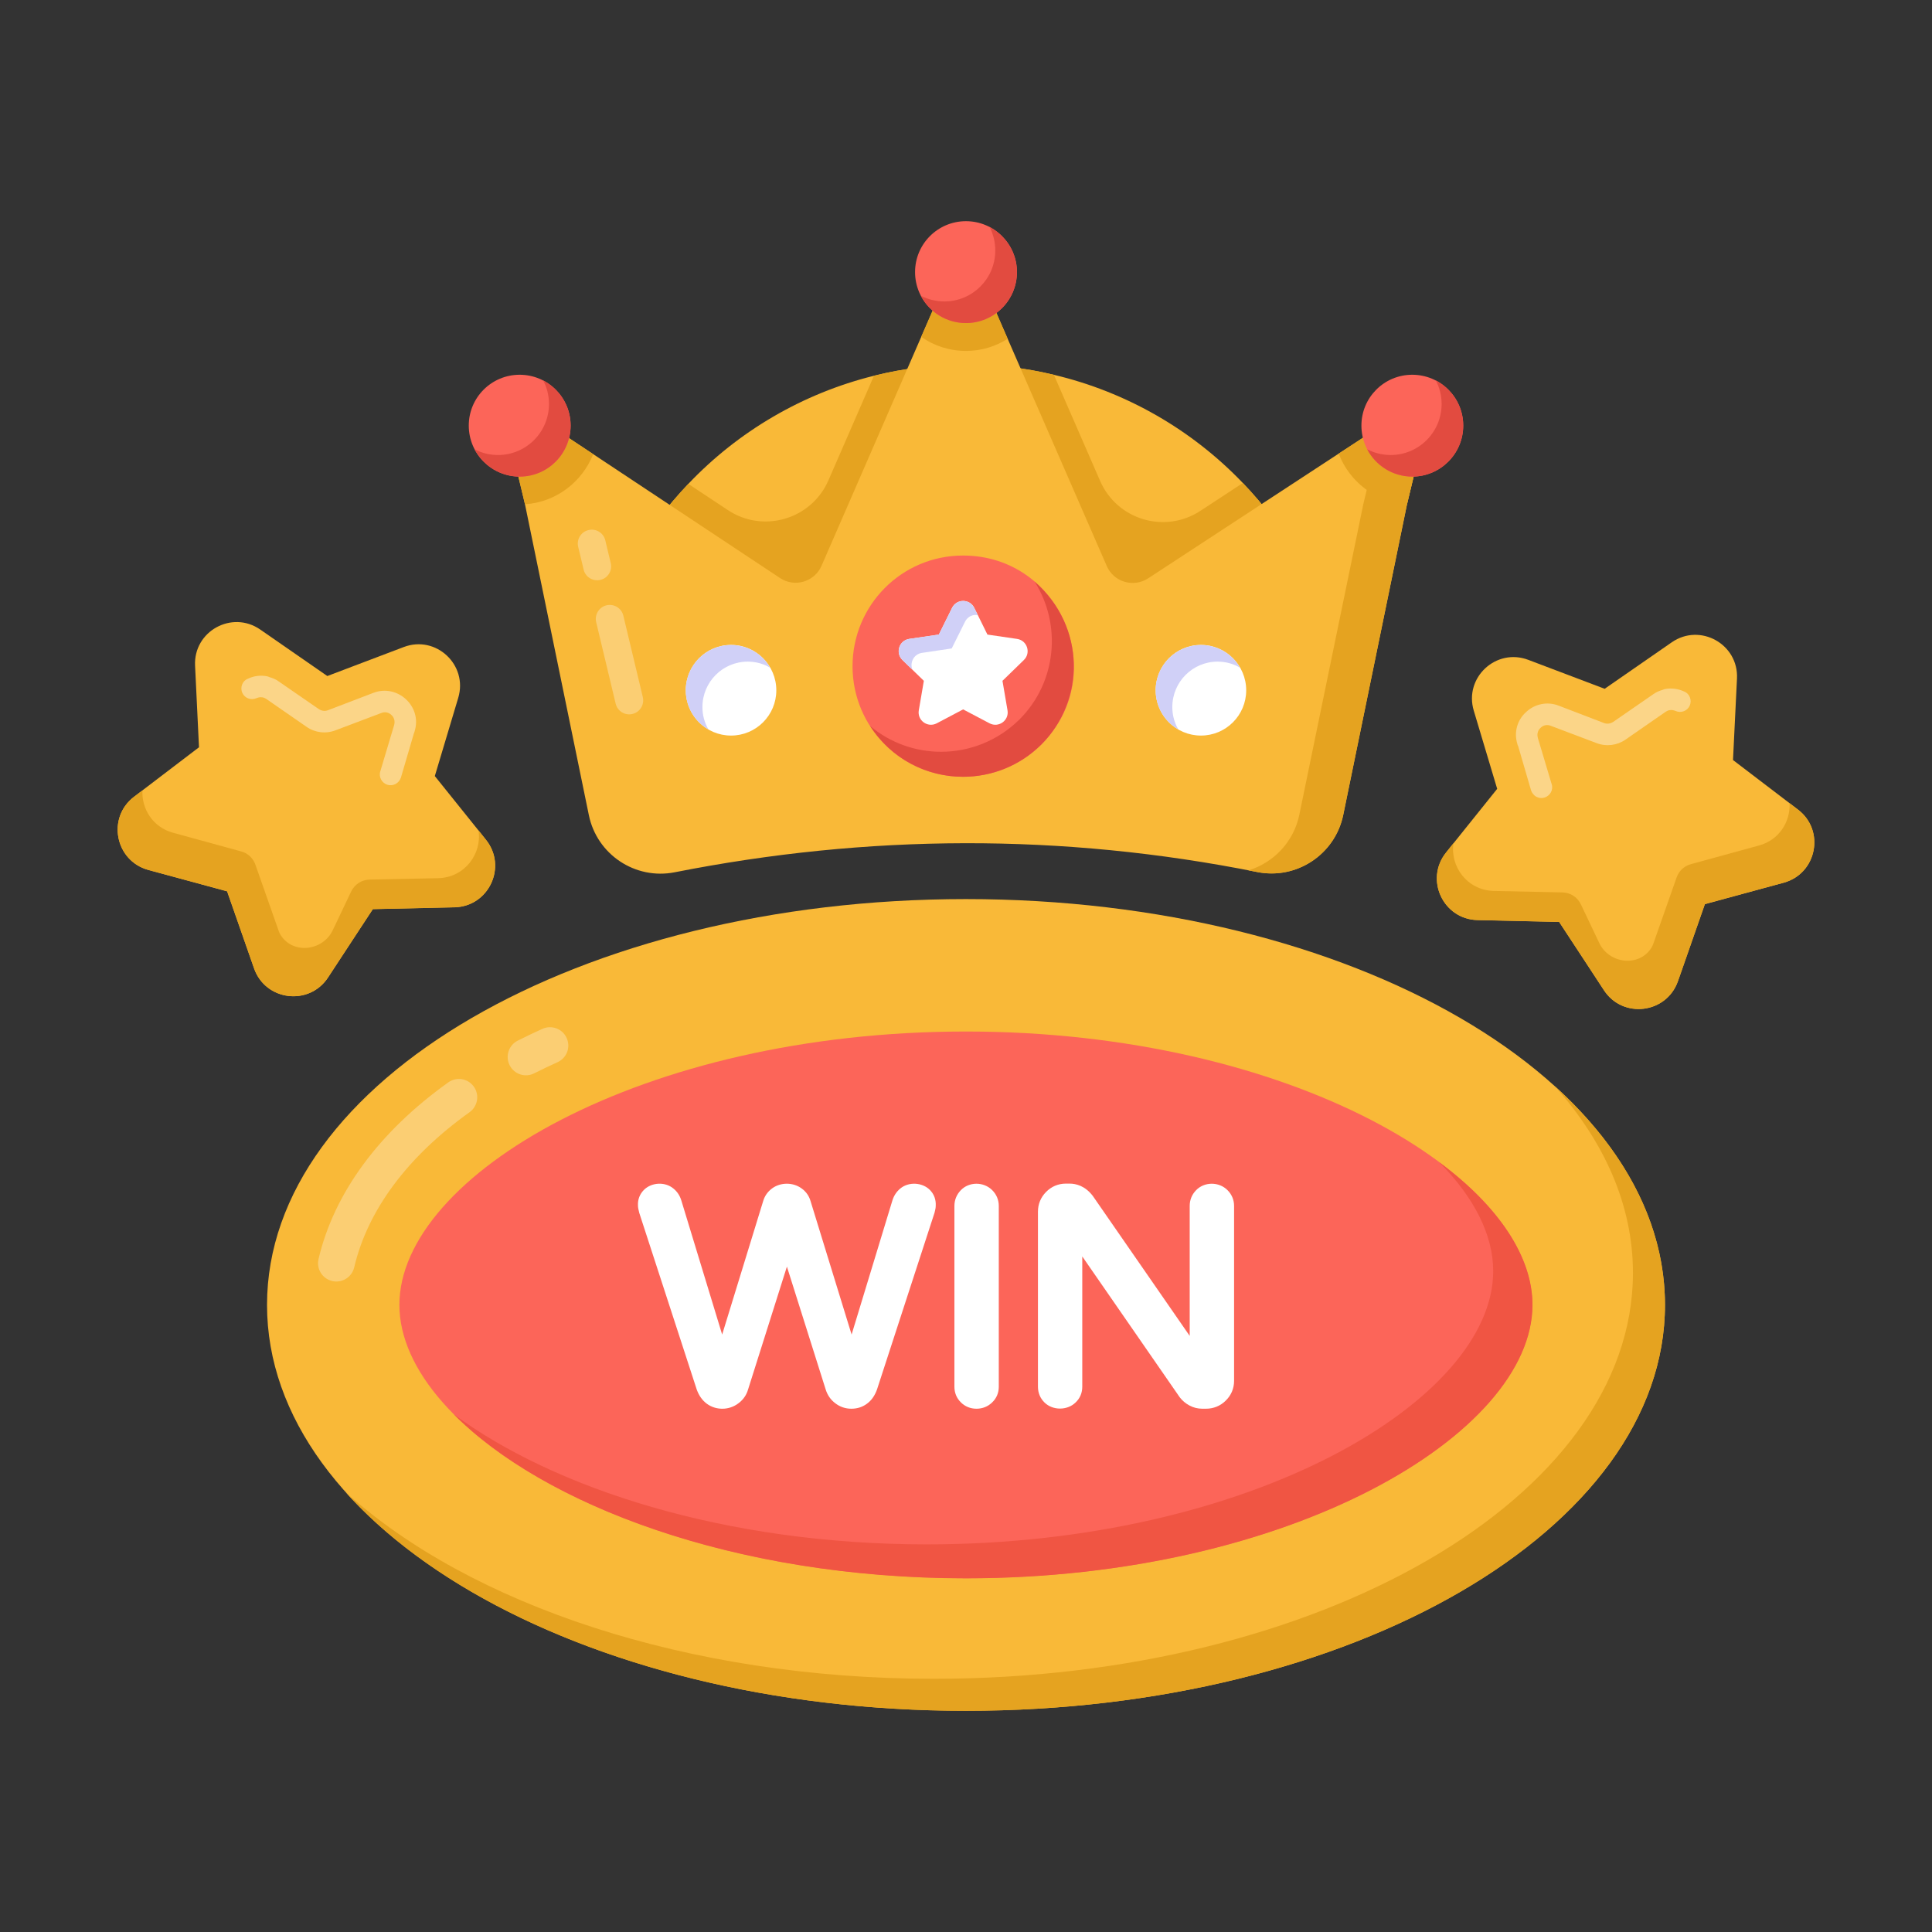 <svg width="33" height="33" viewBox="0 0 33 33" fill="none" xmlns="http://www.w3.org/2000/svg">
<rect x="0" y="0" width="33" height="33" fill="#333333" stroke="none"/>
<path d="M28.439 22.289C28.439 26.117 23.091 29.222 16.498 29.222C9.905 29.222 4.561 26.117 4.561 22.289C4.561 18.461 9.905 15.357 16.498 15.357C23.091 15.357 28.439 18.461 28.439 22.289Z" fill="#F9B938"/>
<g opacity="0.3">
<path d="M5.674 21.881C5.505 21.841 5.401 21.673 5.441 21.504C5.706 20.378 6.472 19.335 7.657 18.488C7.798 18.387 7.993 18.42 8.093 18.56C8.194 18.701 8.161 18.896 8.021 18.997C6.961 19.754 6.279 20.671 6.05 21.648C6.009 21.82 5.837 21.92 5.674 21.881Z" fill="white"/>
</g>
<g opacity="0.3">
<path d="M8.705 18.195C8.627 18.041 8.689 17.853 8.843 17.775C8.98 17.706 9.121 17.638 9.266 17.573C9.422 17.503 9.609 17.572 9.679 17.73C9.751 17.887 9.681 18.072 9.523 18.143C9.388 18.204 9.255 18.268 9.125 18.333C8.97 18.412 8.783 18.349 8.705 18.195Z" fill="white"/>
</g>
<path d="M28.439 22.289C28.439 26.118 23.091 29.222 16.498 29.222C11.893 29.222 7.895 27.706 5.903 25.488C8.027 27.404 11.735 28.675 15.951 28.675C22.544 28.675 27.892 25.571 27.892 21.742C27.892 20.592 27.41 19.51 26.557 18.552C27.749 19.63 28.439 20.913 28.439 22.289Z" fill="#E5A320"/>
<path d="M16.5 17.619C22.037 17.619 26.174 20.084 26.174 22.288C26.174 24.492 22.037 26.957 16.5 26.957C10.961 26.957 6.822 24.492 6.822 22.288C6.822 20.084 10.961 17.619 16.5 17.619Z" fill="#FC6559"/>
<path d="M25.505 21.712C25.505 21.095 25.18 20.452 24.583 19.852C25.597 20.602 26.176 21.466 26.176 22.287C26.176 24.494 22.039 26.959 16.5 26.959C12.525 26.959 9.272 25.691 7.75 24.156C9.452 25.415 12.367 26.379 15.829 26.379C21.367 26.379 25.505 23.914 25.505 21.712Z" fill="#F05543"/>
<path d="M22.777 11.267C22.732 11.326 22.663 11.359 22.589 11.359H10.411C10.253 11.359 10.142 11.21 10.182 11.059C10.473 9.985 11.023 9.034 11.757 8.265C12.607 7.369 13.708 6.721 14.928 6.418C15.435 6.292 15.962 6.226 16.5 6.226C17.015 6.226 17.517 6.285 18.001 6.402C19.242 6.695 20.364 7.345 21.229 8.25C21.97 9.022 22.525 9.978 22.818 11.059C22.837 11.131 22.823 11.207 22.777 11.267Z" fill="#F9B938"/>
<path d="M22.777 11.267C22.732 11.326 22.663 11.359 22.589 11.359H10.411C10.253 11.359 10.142 11.21 10.182 11.059C10.473 9.985 11.023 9.034 11.757 8.265L12.433 8.713C13.038 9.114 13.86 8.871 14.15 8.205L14.928 6.418C15.435 6.292 15.962 6.226 16.5 6.226C17.015 6.226 17.517 6.285 18.001 6.402L18.791 8.215C19.081 8.879 19.897 9.123 20.503 8.726L21.229 8.25C21.97 9.022 22.525 9.978 22.818 11.059C22.837 11.131 22.823 11.207 22.777 11.267Z" fill="#E5A320"/>
<path d="M11.525 14.899C14.813 14.25 18.128 14.226 21.474 14.895C22.149 15.029 22.805 14.593 22.943 13.919L24.033 8.613L24.355 7.267C24.378 7.171 24.34 7.071 24.262 7.016C24.181 6.959 24.073 6.957 23.992 7.012L22.866 7.748L19.612 9.878C19.361 10.042 19.023 9.942 18.904 9.667L17.212 5.787L16.686 4.579C16.648 4.494 16.562 4.436 16.467 4.436C16.371 4.436 16.286 4.494 16.247 4.579L15.735 5.754L14.033 9.663C13.913 9.939 13.573 10.04 13.323 9.873L10.132 7.757L9.008 7.012C8.927 6.957 8.819 6.959 8.741 7.014C8.66 7.071 8.622 7.171 8.646 7.267L8.967 8.613L10.058 13.923C10.196 14.596 10.851 15.032 11.525 14.899Z" fill="#F9B938"/>
<path d="M24.354 7.267L24.032 8.614L22.944 13.919C22.806 14.591 22.147 15.029 21.476 14.895C21.426 14.887 21.376 14.874 21.326 14.866C21.751 14.737 22.097 14.382 22.193 13.919L23.286 8.614L23.607 7.267V7.263L23.991 7.013C24.074 6.958 24.183 6.958 24.262 7.017C24.341 7.071 24.379 7.171 24.354 7.267Z" fill="#E5A320"/>
<g opacity="0.3">
<path d="M10.516 12.019L10.183 10.626C10.153 10.498 10.232 10.37 10.36 10.339C10.488 10.309 10.616 10.387 10.647 10.515L10.98 11.908C11.01 12.036 10.931 12.165 10.803 12.195C10.675 12.226 10.547 12.147 10.516 12.019Z" fill="white"/>
</g>
<g opacity="0.3">
<path d="M9.969 9.729L9.876 9.341C9.845 9.213 9.924 9.084 10.052 9.054C10.181 9.023 10.309 9.102 10.339 9.23L10.432 9.618C10.463 9.746 10.384 9.874 10.256 9.905C10.128 9.935 9.999 9.857 9.969 9.729Z" fill="white"/>
</g>
<path d="M17.212 5.787C17.005 5.918 16.762 5.994 16.5 5.994C16.217 5.994 15.952 5.906 15.735 5.754L16.248 4.579C16.286 4.494 16.371 4.436 16.467 4.436C16.562 4.436 16.648 4.494 16.686 4.579L17.212 5.787Z" fill="#E5A320"/>
<path d="M10.132 7.757C9.944 8.234 9.496 8.579 8.967 8.613L8.646 7.267C8.622 7.171 8.66 7.071 8.741 7.014C8.819 6.959 8.927 6.957 9.008 7.012L10.132 7.757Z" fill="#E5A320"/>
<path d="M24.355 7.267L24.033 8.613C23.497 8.579 23.049 8.229 22.866 7.748L23.992 7.012C24.073 6.957 24.181 6.959 24.262 7.016C24.34 7.071 24.378 7.171 24.355 7.267Z" fill="#E5A320"/>
<path d="M17.37 4.647C17.37 5.129 16.979 5.518 16.499 5.518C16.019 5.518 15.63 5.129 15.63 4.647C15.63 4.167 16.019 3.778 16.499 3.778C16.979 3.778 17.37 4.167 17.37 4.647Z" fill="#FC6559"/>
<path d="M9.747 7.269C9.747 7.751 9.355 8.14 8.876 8.14C8.396 8.14 8.007 7.751 8.007 7.269C8.007 6.789 8.396 6.401 8.876 6.401C9.355 6.401 9.747 6.789 9.747 7.269Z" fill="#FC6559"/>
<path d="M24.993 7.269C24.993 7.751 24.602 8.14 24.122 8.14C23.643 8.14 23.254 7.751 23.254 7.269C23.254 6.789 23.643 6.401 24.122 6.401C24.602 6.401 24.993 6.789 24.993 7.269Z" fill="#FC6559"/>
<path d="M17.37 4.646C17.37 5.13 16.979 5.518 16.5 5.518C16.164 5.518 15.873 5.33 15.728 5.051C15.847 5.113 15.986 5.149 16.131 5.149C16.61 5.149 17 4.76 17 4.279C17 4.134 16.965 3.996 16.903 3.877C17.179 4.022 17.37 4.313 17.37 4.646Z" fill="#E24B40"/>
<path d="M9.746 7.269C9.746 7.75 9.356 8.141 8.877 8.141C8.541 8.141 8.25 7.95 8.105 7.674C8.224 7.736 8.362 7.772 8.507 7.772C8.986 7.772 9.377 7.383 9.377 6.9C9.377 6.754 9.341 6.616 9.277 6.497C9.556 6.642 9.746 6.933 9.746 7.269Z" fill="#E24B40"/>
<path d="M24.993 7.269C24.993 7.75 24.602 8.141 24.123 8.141C23.788 8.141 23.497 7.95 23.352 7.674C23.471 7.736 23.609 7.772 23.754 7.772C24.233 7.772 24.624 7.383 24.624 6.9C24.624 6.754 24.588 6.616 24.524 6.497C24.802 6.642 24.993 6.933 24.993 7.269Z" fill="#E24B40"/>
<path d="M17.788 12.715C17.417 13.084 16.934 13.268 16.45 13.268C15.406 13.268 14.562 12.425 14.562 11.38C14.562 10.34 15.399 9.489 16.45 9.489C18.125 9.489 18.98 11.52 17.788 12.715Z" fill="#FC6559"/>
<path d="M17.788 12.716C17.419 13.083 16.934 13.268 16.45 13.268C15.829 13.268 15.225 12.965 14.861 12.399C15.21 12.694 15.644 12.841 16.073 12.841C16.558 12.841 17.042 12.656 17.413 12.289C18.052 11.65 18.137 10.667 17.671 9.933C18.557 10.709 18.53 11.971 17.788 12.716Z" fill="#E24B40"/>
<path d="M16.641 10.382L16.866 10.839L17.372 10.913C17.545 10.938 17.614 11.151 17.489 11.273L17.123 11.629L17.209 12.132C17.239 12.305 17.058 12.436 16.903 12.355L16.451 12.117L16 12.355C15.845 12.436 15.664 12.305 15.694 12.132L15.78 11.629L15.414 11.273C15.289 11.151 15.358 10.938 15.531 10.913L16.036 10.839L16.262 10.382C16.34 10.225 16.563 10.225 16.641 10.382Z" fill="white"/>
<path d="M16.64 10.383L16.702 10.508C16.62 10.49 16.527 10.53 16.483 10.62L16.256 11.076L15.751 11.151C15.607 11.171 15.537 11.319 15.584 11.438L15.415 11.274C15.29 11.151 15.357 10.939 15.532 10.912L16.036 10.839L16.263 10.383C16.34 10.226 16.562 10.226 16.64 10.383Z" fill="#D0D0F7"/>
<path d="M21.286 11.791C21.286 12.218 20.94 12.564 20.513 12.564C20.086 12.564 19.74 12.218 19.74 11.791C19.74 11.364 20.086 11.016 20.513 11.016C20.94 11.016 21.286 11.364 21.286 11.791Z" fill="white"/>
<path d="M13.26 11.791C13.26 12.218 12.914 12.564 12.487 12.564C12.06 12.564 11.714 12.218 11.714 11.791C11.714 11.364 12.06 11.016 12.487 11.016C12.914 11.016 13.26 11.364 13.26 11.791Z" fill="white"/>
<path d="M21.182 11.406C21.07 11.338 20.937 11.301 20.797 11.301C20.371 11.301 20.024 11.648 20.024 12.077C20.024 12.217 20.061 12.347 20.126 12.459C19.894 12.327 19.739 12.077 19.739 11.79C19.739 11.364 20.086 11.017 20.513 11.017C20.8 11.017 21.052 11.174 21.182 11.406Z" fill="#D0D0F7"/>
<path d="M13.156 11.406C13.044 11.338 12.911 11.301 12.772 11.301C12.345 11.301 11.998 11.648 11.998 12.077C11.998 12.217 12.035 12.347 12.1 12.459C11.868 12.327 11.713 12.077 11.713 11.79C11.713 11.364 12.06 11.017 12.487 11.017C12.774 11.017 13.026 11.174 13.156 11.406Z" fill="#D0D0F7"/>
<path d="M29.669 11.589L29.601 12.982L30.71 13.828C31.178 14.184 31.034 14.923 30.467 15.077L29.121 15.444L28.66 16.76C28.465 17.315 27.718 17.407 27.396 16.914L26.632 15.748L25.237 15.716C24.649 15.703 24.331 15.02 24.7 14.562L25.573 13.474L25.173 12.138C25.004 11.575 25.554 11.062 26.105 11.271L27.409 11.765L28.555 10.971C29.039 10.636 29.697 11.002 29.669 11.589Z" fill="#F9B938"/>
<g opacity="0.4">
<path d="M28.86 12.056C28.819 12.146 28.709 12.185 28.619 12.143C28.591 12.133 28.556 12.121 28.513 12.131C28.49 12.135 28.471 12.145 28.453 12.156L27.765 12.633C27.621 12.733 27.437 12.756 27.271 12.693L26.488 12.397C26.427 12.372 26.361 12.385 26.315 12.431C26.265 12.475 26.251 12.538 26.267 12.601L26.268 12.606L26.504 13.395C26.535 13.491 26.478 13.593 26.381 13.623C26.332 13.638 26.281 13.631 26.239 13.608C26.201 13.586 26.168 13.547 26.152 13.501L25.93 12.74C25.925 12.733 25.919 12.722 25.918 12.709C25.856 12.511 25.914 12.3 26.066 12.163C26.215 12.023 26.428 11.978 26.621 12.052L27.398 12.35C27.45 12.37 27.509 12.361 27.557 12.329L28.243 11.855C28.292 11.82 28.345 11.799 28.4 11.783C28.412 11.777 28.422 11.774 28.436 11.77C28.549 11.749 28.663 11.762 28.772 11.814C28.861 11.851 28.904 11.962 28.86 12.056Z" fill="white"/>
</g>
<path d="M30.465 15.078L29.12 15.441L28.726 16.575L28.66 16.761C28.465 17.315 27.719 17.405 27.398 16.914L27.092 16.447L26.631 15.747L25.237 15.715C24.649 15.702 24.333 15.02 24.7 14.562L24.827 14.402C24.765 14.799 25.059 15.205 25.513 15.218L26.688 15.243C26.823 15.246 26.944 15.324 27.002 15.446L27.317 16.108C27.488 16.467 28.004 16.523 28.21 16.184C28.222 16.163 28.232 16.143 28.238 16.125L28.638 14.987C28.677 14.876 28.767 14.792 28.88 14.761L30.044 14.442C30.393 14.348 30.583 14.03 30.567 13.719L30.711 13.829C31.179 14.185 31.034 14.921 30.465 15.078Z" fill="#E5A320"/>
<path d="M3.332 11.371L3.399 12.764L2.29 13.609C1.822 13.966 1.966 14.704 2.533 14.859L3.879 15.225L4.34 16.542C4.535 17.097 5.282 17.188 5.604 16.696L6.368 15.529L7.763 15.498C8.351 15.484 8.669 14.802 8.3 14.343L7.427 13.256L7.827 11.92C7.996 11.356 7.446 10.843 6.896 11.052L5.591 11.547L4.445 10.753C3.961 10.418 3.303 10.783 3.332 11.371Z" fill="#F9B938"/>
<g opacity="0.4">
<path d="M4.14 11.837C4.182 11.927 4.291 11.967 4.381 11.925C4.409 11.914 4.444 11.903 4.487 11.912C4.511 11.916 4.529 11.927 4.548 11.938L5.235 12.414C5.379 12.515 5.563 12.538 5.729 12.475L6.512 12.179C6.573 12.153 6.639 12.167 6.685 12.212C6.735 12.256 6.749 12.319 6.733 12.382C6.715 12.443 6.477 13.237 6.496 13.176C6.465 13.272 6.522 13.375 6.619 13.405C6.712 13.432 6.813 13.384 6.848 13.282L7.071 12.522C7.075 12.515 7.081 12.503 7.082 12.49C7.215 12.066 6.789 11.677 6.379 11.834L5.602 12.131C5.55 12.152 5.491 12.143 5.443 12.11L4.757 11.637C4.708 11.601 4.655 11.581 4.6 11.565C4.588 11.559 4.579 11.556 4.564 11.552C4.451 11.53 4.337 11.543 4.228 11.596C4.139 11.632 4.097 11.744 4.14 11.837Z" fill="white"/>
</g>
<path d="M2.535 14.86L3.88 15.223C3.927 15.358 3.709 14.734 4.34 16.542C4.535 17.096 5.281 17.187 5.602 16.695L5.908 16.229L6.369 15.528L7.763 15.496C8.351 15.484 8.667 14.802 8.3 14.344L8.173 14.184C8.235 14.581 7.941 14.987 7.487 15L6.312 15.024C6.177 15.027 6.056 15.106 5.998 15.228L5.683 15.89C5.512 16.248 4.996 16.305 4.79 15.965C4.778 15.945 4.768 15.925 4.762 15.906L4.362 14.768C4.323 14.658 4.233 14.573 4.12 14.543L2.956 14.224C2.606 14.129 2.417 13.811 2.433 13.501L2.289 13.61C1.821 13.966 1.966 14.703 2.535 14.86Z" fill="#E5A320"/>
<path d="M12.162 23.854C12.11 23.816 12.071 23.76 12.044 23.686L11.063 20.674C11.053 20.637 11.048 20.608 11.048 20.588C11.045 20.525 11.064 20.473 11.105 20.431C11.147 20.389 11.202 20.368 11.268 20.368C11.322 20.368 11.368 20.385 11.409 20.418C11.449 20.451 11.477 20.495 11.493 20.548L12.334 23.311L13.18 20.558C13.197 20.502 13.229 20.456 13.278 20.421C13.326 20.385 13.38 20.368 13.44 20.368C13.501 20.368 13.555 20.385 13.603 20.421C13.652 20.456 13.684 20.502 13.7 20.558L14.547 23.311L15.387 20.548C15.404 20.495 15.432 20.451 15.472 20.418C15.512 20.385 15.559 20.368 15.613 20.368C15.679 20.368 15.733 20.389 15.775 20.431C15.817 20.473 15.836 20.525 15.832 20.588C15.832 20.608 15.828 20.637 15.818 20.674L14.837 23.686C14.81 23.76 14.771 23.816 14.719 23.854C14.667 23.892 14.608 23.911 14.542 23.911C14.475 23.911 14.414 23.891 14.359 23.849C14.304 23.808 14.267 23.753 14.246 23.686L13.44 21.134L12.634 23.686C12.615 23.753 12.577 23.808 12.522 23.849C12.467 23.891 12.406 23.911 12.34 23.911C12.272 23.911 12.213 23.892 12.162 23.854Z" fill="white"/>
<path d="M14.542 24.062C14.441 24.062 14.348 24.031 14.268 23.969C14.188 23.91 14.132 23.828 14.102 23.729L13.441 21.635L12.778 23.732C12.751 23.827 12.695 23.909 12.612 23.97C12.453 24.092 12.228 24.092 12.072 23.976L12.071 23.975C11.995 23.919 11.939 23.838 11.902 23.738L10.92 20.72C10.904 20.663 10.897 20.623 10.897 20.588C10.892 20.49 10.927 20.396 10.999 20.324C11.127 20.196 11.358 20.179 11.505 20.303C11.567 20.354 11.612 20.421 11.637 20.503L12.335 22.795L13.036 20.514C13.062 20.426 13.114 20.353 13.189 20.298C13.335 20.192 13.545 20.192 13.692 20.299C13.767 20.353 13.819 20.426 13.845 20.516L14.546 22.795L15.243 20.504C15.269 20.421 15.314 20.354 15.376 20.302C15.522 20.18 15.754 20.196 15.882 20.324C15.954 20.396 15.989 20.49 15.983 20.596C15.983 20.623 15.977 20.663 15.963 20.713L14.98 23.733C14.942 23.84 14.885 23.92 14.809 23.976C14.731 24.034 14.642 24.062 14.542 24.062ZM13.441 20.519C13.412 20.519 13.389 20.526 13.367 20.543C13.345 20.558 13.333 20.576 13.325 20.601L12.354 23.76C12.382 23.758 12.406 23.747 12.43 23.729C12.461 23.706 12.479 23.68 12.489 23.644L13.441 20.633L14.39 23.641C14.402 23.68 14.42 23.706 14.449 23.728C14.475 23.747 14.499 23.757 14.527 23.76L13.556 20.602C13.548 20.576 13.536 20.558 13.515 20.544C13.492 20.526 13.469 20.519 13.441 20.519ZM12.252 23.733C12.271 23.747 12.29 23.755 12.312 23.759L11.349 20.592C11.341 20.568 11.33 20.549 11.312 20.535C11.281 20.507 11.221 20.528 11.212 20.538C11.205 20.545 11.197 20.555 11.199 20.58C11.199 20.588 11.2 20.601 11.209 20.634L12.188 23.64C12.202 23.68 12.225 23.713 12.252 23.733ZM15.613 20.519C15.591 20.519 15.58 20.525 15.569 20.534C15.551 20.549 15.54 20.568 15.531 20.593L14.568 23.759C14.591 23.755 14.611 23.746 14.63 23.733C14.657 23.713 14.678 23.681 14.695 23.635L15.675 20.627C15.681 20.601 15.682 20.588 15.682 20.588C15.683 20.555 15.676 20.545 15.669 20.538C15.663 20.532 15.65 20.519 15.613 20.519Z" fill="white"/>
<path d="M16.519 23.846C16.475 23.803 16.453 23.75 16.453 23.686V20.598C16.453 20.535 16.475 20.481 16.519 20.436C16.562 20.391 16.616 20.368 16.679 20.368C16.742 20.368 16.797 20.391 16.841 20.436C16.887 20.481 16.909 20.535 16.909 20.598V23.686C16.909 23.75 16.887 23.803 16.841 23.846C16.797 23.89 16.742 23.911 16.679 23.911C16.616 23.911 16.562 23.89 16.519 23.846Z" fill="white"/>
<path d="M16.679 24.062C16.575 24.062 16.483 24.024 16.412 23.953C16.34 23.882 16.302 23.79 16.302 23.686V20.598C16.302 20.497 16.34 20.404 16.41 20.331C16.551 20.183 16.8 20.181 16.948 20.329C17.021 20.402 17.06 20.495 17.06 20.598V23.686C17.06 23.792 17.021 23.885 16.945 23.956C16.874 24.025 16.782 24.062 16.679 24.062ZM16.679 20.519C16.656 20.519 16.642 20.525 16.628 20.54C16.611 20.558 16.604 20.574 16.604 20.598V23.686C16.604 23.713 16.613 23.727 16.625 23.739L16.626 23.74C16.651 23.765 16.71 23.764 16.736 23.739C16.75 23.725 16.758 23.712 16.758 23.686V20.598C16.758 20.575 16.752 20.559 16.735 20.542C16.718 20.526 16.702 20.519 16.679 20.519Z" fill="white"/>
<path d="M17.945 23.846C17.901 23.803 17.88 23.75 17.88 23.686V20.698C17.88 20.608 17.911 20.531 17.975 20.466C18.038 20.401 18.115 20.368 18.205 20.368H18.27C18.377 20.368 18.469 20.418 18.545 20.518L20.472 23.301V20.598C20.472 20.535 20.494 20.481 20.538 20.436C20.581 20.391 20.634 20.368 20.697 20.368C20.761 20.368 20.815 20.391 20.86 20.436C20.905 20.481 20.928 20.535 20.928 20.598V23.586C20.928 23.676 20.895 23.753 20.83 23.816C20.765 23.88 20.687 23.911 20.598 23.911H20.538C20.484 23.911 20.434 23.899 20.387 23.874C20.341 23.849 20.302 23.816 20.272 23.776L18.335 20.979V23.686C18.335 23.75 18.313 23.803 18.267 23.846C18.223 23.89 18.169 23.911 18.105 23.911C18.042 23.911 17.988 23.89 17.945 23.846Z" fill="white"/>
<path d="M20.598 24.062H20.538C20.459 24.062 20.385 24.044 20.317 24.007C20.249 23.971 20.195 23.924 20.151 23.867L18.486 21.461V23.686C18.486 23.792 18.447 23.885 18.371 23.956C18.23 24.094 17.98 24.095 17.839 23.954C17.767 23.882 17.729 23.79 17.729 23.686V20.698C17.729 20.568 17.775 20.454 17.867 20.36C17.958 20.267 18.075 20.217 18.205 20.217H18.27C18.377 20.217 18.532 20.253 18.665 20.426L20.321 22.818V20.598C20.321 20.497 20.358 20.404 20.429 20.331C20.57 20.183 20.82 20.181 20.967 20.329C21.04 20.402 21.079 20.495 21.079 20.598V23.586C21.079 23.717 21.029 23.834 20.935 23.925C20.844 24.015 20.727 24.062 20.598 24.062ZM18.201 20.519L20.396 23.69C20.41 23.708 20.431 23.726 20.459 23.741C20.483 23.754 20.509 23.76 20.538 23.76H20.598H20.607L18.422 20.604C18.363 20.529 18.306 20.519 18.27 20.519H18.205C18.204 20.519 18.202 20.519 18.201 20.519ZM18.184 20.52C18.145 20.524 18.113 20.54 18.084 20.571C18.047 20.608 18.031 20.648 18.031 20.698V23.686C18.031 23.713 18.039 23.727 18.051 23.739L18.052 23.74C18.077 23.765 18.136 23.764 18.162 23.738C18.177 23.725 18.184 23.712 18.184 23.686V20.52ZM20.697 20.519C20.675 20.519 20.661 20.525 20.647 20.54C20.63 20.558 20.623 20.574 20.623 20.598V23.759C20.662 23.754 20.695 23.738 20.725 23.708C20.761 23.673 20.777 23.636 20.777 23.586V20.598C20.777 20.575 20.771 20.559 20.753 20.542C20.737 20.526 20.721 20.519 20.697 20.519Z" fill="white"/>
</svg>
